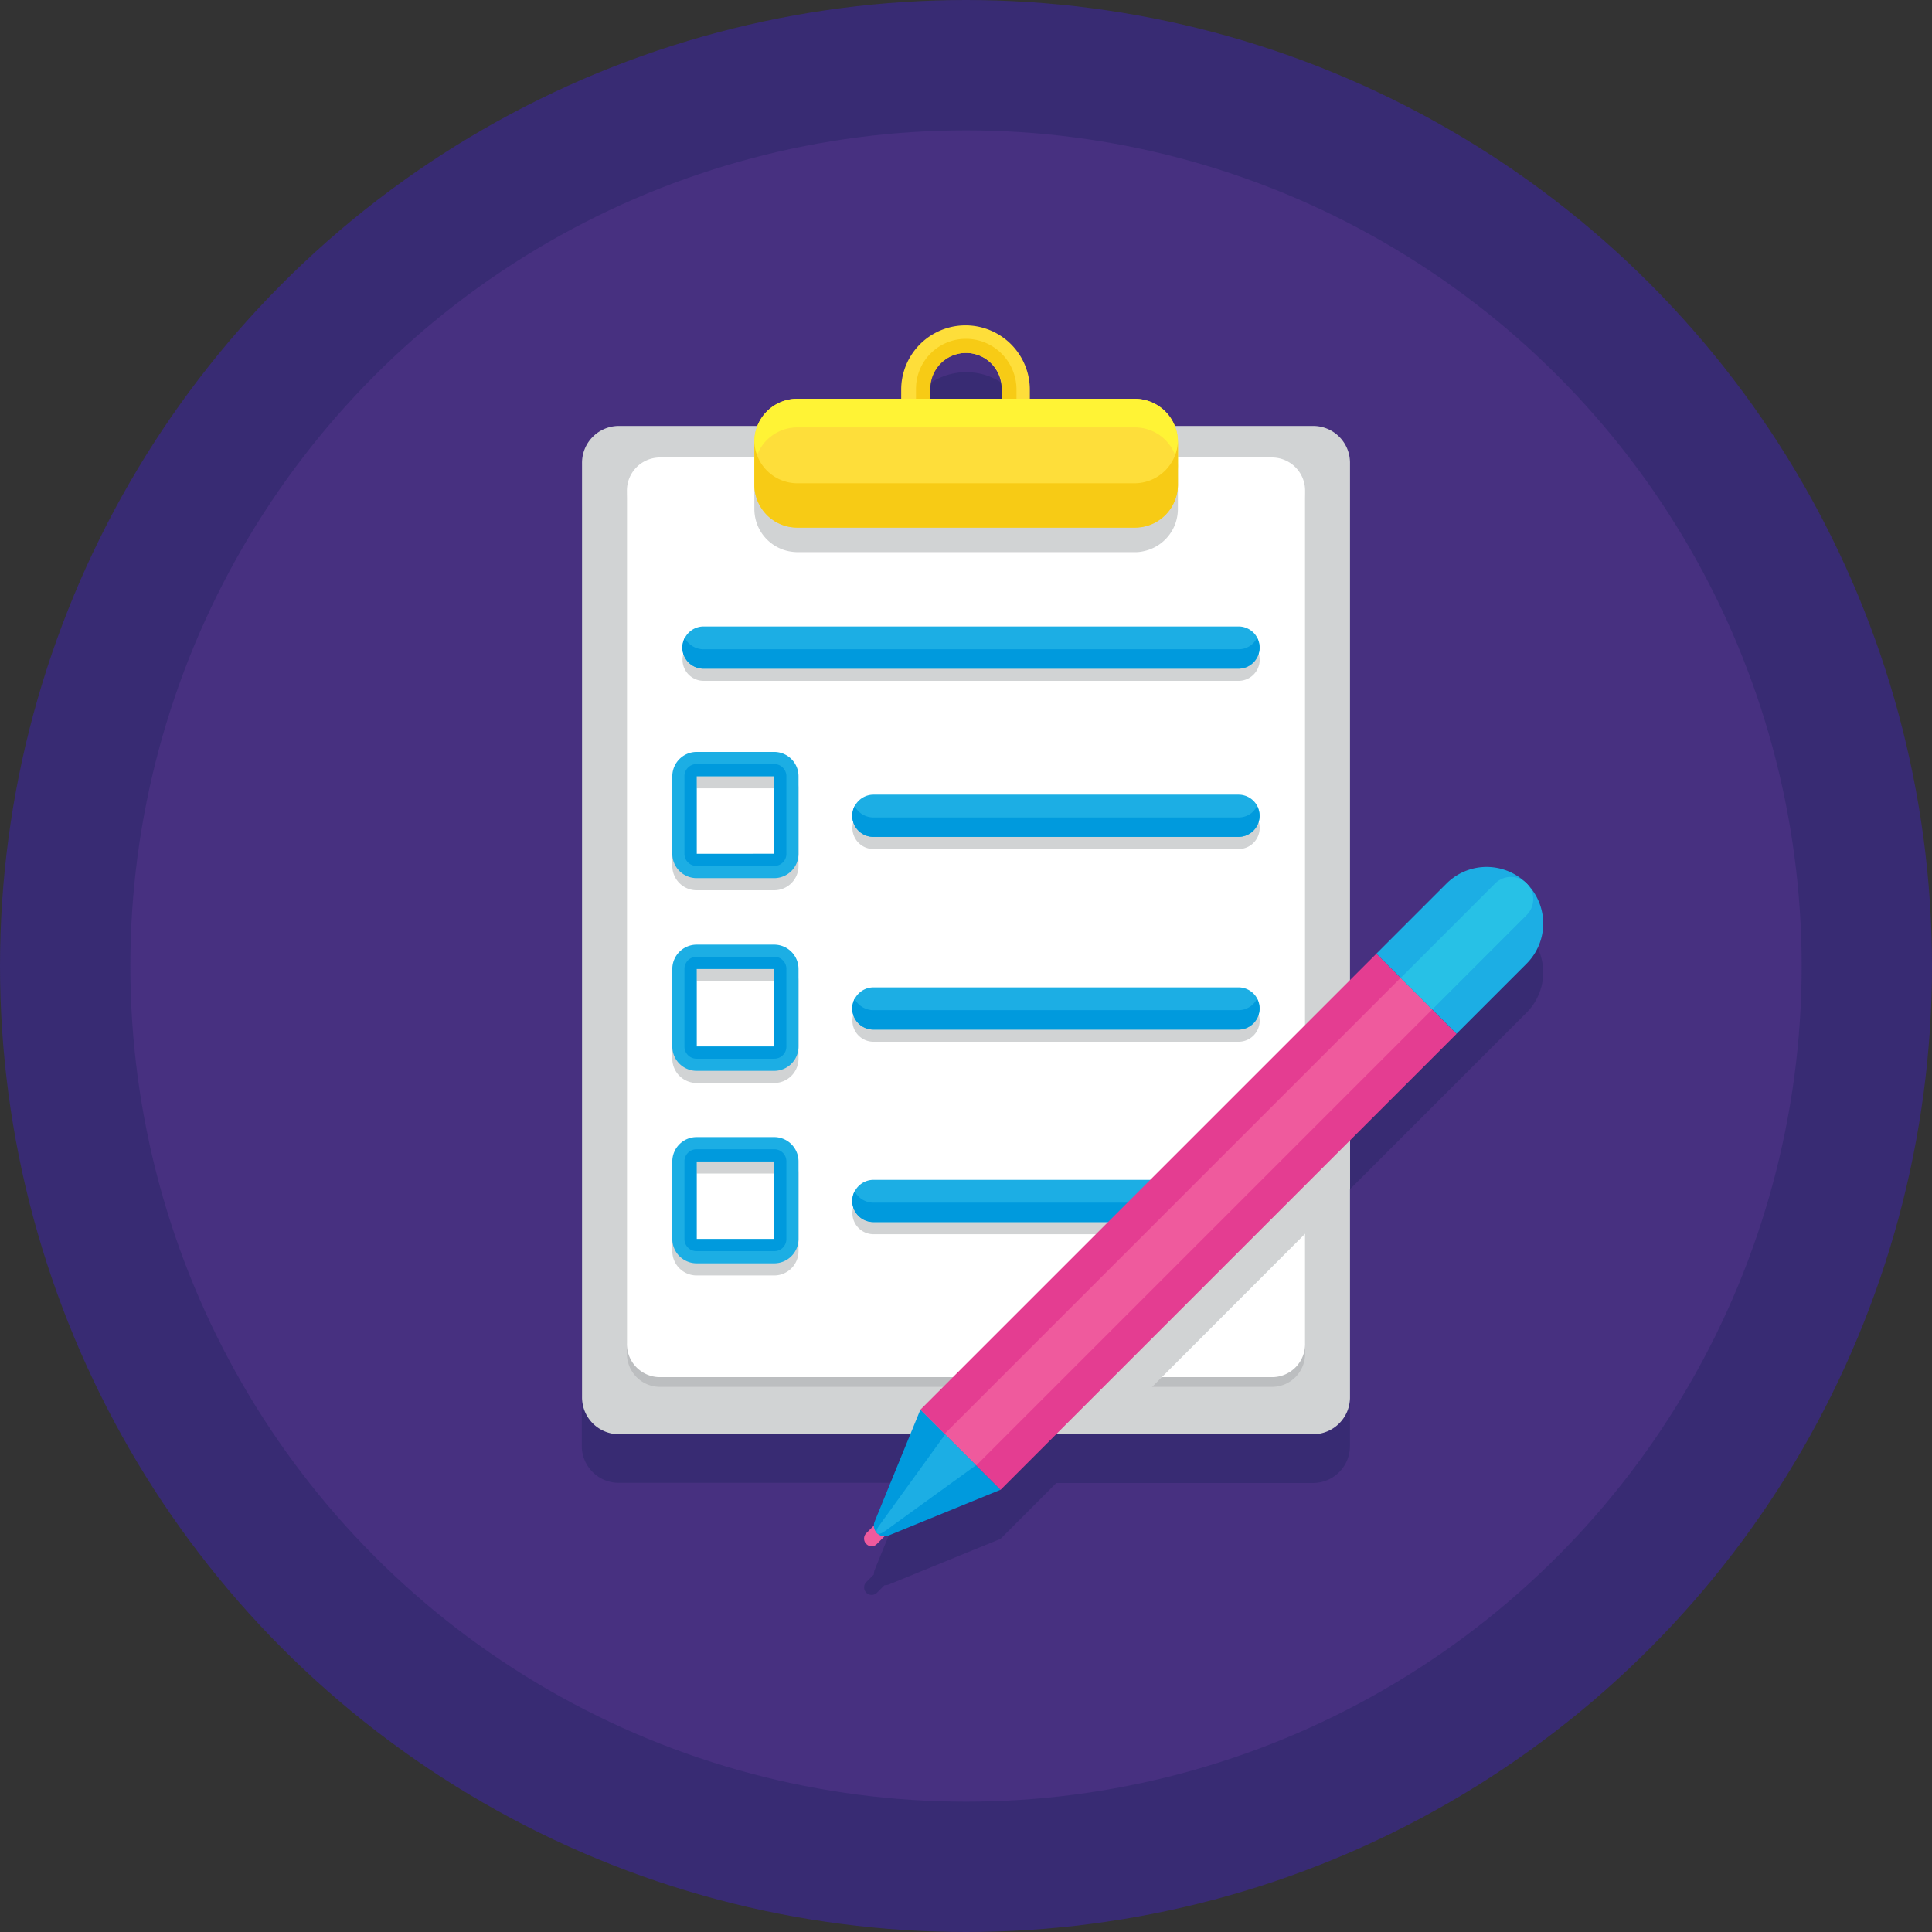 <svg xmlns="http://www.w3.org/2000/svg" width="160" height="160" viewBox="0 0 160 160">
    <rect x="0" y="0" width="160" height="160" fill="#333333" stroke="none"/>
    <defs>
        <style>
            .cls-1{fill:#382b73}.cls-2{fill:#473080}.cls-3{fill:#d1d3d4}.cls-4{fill:#bcbec0}.cls-5{fill:#fff}.cls-6{fill:#1caee4}.cls-7{fill:#009add}.cls-8{fill:#e43d91}.cls-9{fill:#ef5a9d}.cls-10{fill:#27c1e6}.cls-11{fill:#fede3a}.cls-12{fill:#fff335}.cls-13{fill:#f7cb15}
        </style>
    </defs>
    <g id="planning" transform="translate(-102 -102)">
        <g id="Group_232" data-name="Group 232" transform="translate(102 102)">
            <g id="Group_230" data-name="Group 230">
                <circle id="Ellipse_79" cx="80" cy="80" r="80" class="cls-1" data-name="Ellipse 79"/>
            </g>
            <g id="Group_231" data-name="Group 231" transform="translate(10.794 10.794)">
                <circle id="Ellipse_80" cx="69.206" cy="69.206" r="69.206" class="cls-2" data-name="Ellipse 80"/>
            </g>
        </g>
        <g id="Group_235" data-name="Group 235" transform="translate(150.181 132.894)">
            <g id="Group_233" data-name="Group 233" transform="translate(0 6.151)">
                <path id="Path_400" d="M419.951 326.461a4.7 4.7 0 0 0-6.633 0l-5.809 5.809-2.191 2.191v-42.814a3.055 3.055 0 0 0-3.015-3.1h-11.5a3.557 3.557 0 0 0-2.593-2.171 4.194 4.194 0 0 0-.724-.08h-27.94a2.959 2.959 0 0 0-.724.08 3.557 3.557 0 0 0-2.593 2.171h-11.514a3.055 3.055 0 0 0-3.015 3.1v77.307a3.055 3.055 0 0 0 3.015 3.1H368.9l-2.955 7.236a1.138 1.138 0 0 0-.06.362l-.623.623a.631.631 0 0 0 0 .884.631.631 0 0 0 .884 0l.623-.623a1.138 1.138 0 0 0 .362-.06l9.246-3.779 4.623-4.628h21.3a3.055 3.055 0 0 0 3.015-3.1v-21.222l8.824-8.824 5.809-5.809a4.719 4.719 0 0 0 .003-6.653z" class="cls-1" data-name="Path 400" transform="translate(-341.7 -286.3)"/>
            </g>
            <g id="Group_234" data-name="Group 234" transform="translate(26.513)">
                <path id="Path_401" d="M475.932 261.851v-.824a2.975 2.975 0 1 1 5.95 0v.824h2.372v-.824a5.327 5.327 0 1 0-10.653 0v.824h2.332z" class="cls-1" data-name="Path 401" transform="translate(-473.6 -255.7)"/>
            </g>
        </g>
        <g id="Group_292" data-name="Group 292" transform="translate(150.201 128.874)">
            <g id="Group_236" data-name="Group 236" transform="translate(0 8.402)">
                <path id="Path_402" d="M405.4 280.6v77.3a3.055 3.055 0 0 1-3.015 3.1h-57.57a3.055 3.055 0 0 1-3.015-3.1v-77.3a3.055 3.055 0 0 1 3.015-3.1H402.4a3.051 3.051 0 0 1 3 3.1z" class="cls-3" data-name="Path 402" transform="translate(-341.8 -277.5)"/>
            </g>
            <g id="Group_237" data-name="Group 237" transform="translate(3.719 11.819)">
                <path id="Path_403" d="M416.461 297.314v70.533a2.74 2.74 0 0 1-2.653 2.814h-50.855a2.74 2.74 0 0 1-2.653-2.814v-70.533a2.74 2.74 0 0 1 2.653-2.814h50.834a2.743 2.743 0 0 1 2.674 2.814z" class="cls-4" data-name="Path 403" transform="translate(-360.3 -294.5)"/>
            </g>
            <g id="Group_238" data-name="Group 238" transform="translate(3.719 11.015)">
                <path id="Path_404" d="M416.461 293.314v70.533a2.74 2.74 0 0 1-2.653 2.814h-50.855a2.74 2.74 0 0 1-2.653-2.814v-70.533a2.74 2.74 0 0 1 2.653-2.814h50.834a2.743 2.743 0 0 1 2.674 2.814z" class="cls-5" data-name="Path 404" transform="translate(-360.3 -290.5)"/>
            </g>
            <g id="Group_273" data-name="Group 273" transform="translate(7.477 25.005)">
                <g id="Group_242" data-name="Group 242" transform="translate(.824)">
                    <g id="Group_239" data-name="Group 239" transform="translate(.02 1.005)">
                        <path id="Path_405" d="M429.25 368.6h-44.3a1.75 1.75 0 0 1-1.749-1.749 1.75 1.75 0 0 1 1.749-1.749h44.3a1.75 1.75 0 0 1 1.75 1.747 1.75 1.75 0 0 1-1.75 1.751z" class="cls-3" data-name="Path 405" transform="translate(-383.2 -365.1)"/>
                    </g>
                    <g id="Group_240" data-name="Group 240" transform="translate(.02)">
                        <path id="Path_406" d="M429.25 363.6h-44.3a1.75 1.75 0 0 1-1.749-1.749 1.75 1.75 0 0 1 1.749-1.749h44.3a1.75 1.75 0 0 1 1.75 1.747 1.75 1.75 0 0 1-1.75 1.751z" class="cls-6" data-name="Path 406" transform="translate(-383.2 -360.1)"/>
                    </g>
                    <g id="Group_241" data-name="Group 241" transform="translate(0 .945)">
                        <path id="Path_407" d="M429.17 365.745h-44.3a1.772 1.772 0 0 1-1.568-.945 1.83 1.83 0 0 0-.2.8 1.75 1.75 0 0 0 1.749 1.749h44.3a1.75 1.75 0 0 0 1.749-1.749 1.83 1.83 0 0 0-.2-.8 1.687 1.687 0 0 1-1.53.945z" class="cls-7" data-name="Path 407" transform="translate(-383.1 -364.8)"/>
                    </g>
                </g>
                <g id="Group_248" data-name="Group 248" transform="translate(0 10.392)">
                    <g id="Group_244" data-name="Group 244" transform="translate(0 1.005)">
                        <g id="Group_243" data-name="Group 243">
                            <path id="Path_408" d="M387.442 427.252h-6.432a2.016 2.016 0 0 1-2.01-2.01v-6.432a2.016 2.016 0 0 1 2.01-2.01h6.432a2.016 2.016 0 0 1 2.01 2.01v6.432a2.016 2.016 0 0 1-2.01 2.01zm-6.432-8.442v6.432h6.432v-6.432z" class="cls-3" data-name="Path 408" transform="translate(-379 -416.8)"/>
                        </g>
                    </g>
                    <g id="Group_246" data-name="Group 246">
                        <g id="Group_245" data-name="Group 245">
                            <path id="Path_409" d="M387.442 422.252h-6.432a2.016 2.016 0 0 1-2.01-2.01v-6.432a2.016 2.016 0 0 1 2.01-2.01h6.432a2.016 2.016 0 0 1 2.01 2.01v6.432a2.016 2.016 0 0 1-2.01 2.01zm-6.432-8.442v6.432h6.432v-6.432z" class="cls-6" data-name="Path 409" transform="translate(-379 -411.8)"/>
                        </g>
                    </g>
                    <g id="Group_247" data-name="Group 247" transform="translate(1.005 1.005)">
                        <path id="Path_410" d="M391.437 416.8h-6.432a1 1 0 0 0-1.005 1v6.432a1 1 0 0 0 1.005 1.005h6.432a1 1 0 0 0 1.005-1.005V417.8a1.008 1.008 0 0 0-1.005-1zm-6.432 7.437V417.8h6.432v6.432z" class="cls-7" data-name="Path 410" transform="translate(-384 -416.8)"/>
                    </g>
                </g>
                <g id="Group_252" data-name="Group 252" transform="translate(14.894 13.93)">
                    <g id="Group_249" data-name="Group 249" transform="translate(.02 1.005)">
                        <path id="Path_411" d="M485.18 437.9h-30.231a1.75 1.75 0 0 1-1.749-1.749 1.75 1.75 0 0 1 1.749-1.749h30.231a1.75 1.75 0 0 1 1.749 1.749 1.75 1.75 0 0 1-1.749 1.749z" class="cls-3" data-name="Path 411" transform="translate(-453.2 -434.4)"/>
                    </g>
                    <g id="Group_250" data-name="Group 250" transform="translate(.02)">
                        <path id="Path_412" d="M485.18 432.9h-30.231a1.75 1.75 0 0 1-1.749-1.749 1.75 1.75 0 0 1 1.749-1.749h30.231a1.75 1.75 0 0 1 1.749 1.749 1.75 1.75 0 0 1-1.749 1.749z" class="cls-6" data-name="Path 412" transform="translate(-453.2 -429.4)"/>
                    </g>
                    <g id="Group_251" data-name="Group 251" transform="translate(0 .945)">
                        <path id="Path_413" d="M485.1 435.045h-30.231a1.771 1.771 0 0 1-1.568-.945 1.83 1.83 0 0 0-.2.8 1.75 1.75 0 0 0 1.749 1.749h30.23a1.75 1.75 0 0 0 1.749-1.749 1.83 1.83 0 0 0-.2-.8 1.687 1.687 0 0 1-1.529.945z" class="cls-7" data-name="Path 413" transform="translate(-453.1 -434.1)"/>
                    </g>
                </g>
                <g id="Group_258" data-name="Group 258" transform="translate(0 26.352)">
                    <g id="Group_254" data-name="Group 254" transform="translate(0 1.005)">
                        <g id="Group_253" data-name="Group 253">
                            <path id="Path_414" d="M387.442 506.652h-6.432a2.016 2.016 0 0 1-2.01-2.01v-6.432a2.016 2.016 0 0 1 2.01-2.01h6.432a2.016 2.016 0 0 1 2.01 2.01v6.432a2.016 2.016 0 0 1-2.01 2.01zm-6.432-8.442v6.432h6.432v-6.432z" class="cls-3" data-name="Path 414" transform="translate(-379 -496.2)"/>
                        </g>
                    </g>
                    <g id="Group_256" data-name="Group 256">
                        <g id="Group_255" data-name="Group 255">
                            <path id="Path_415" d="M387.442 501.652h-6.432a2.016 2.016 0 0 1-2.01-2.01v-6.432a2.016 2.016 0 0 1 2.01-2.01h6.432a2.016 2.016 0 0 1 2.01 2.01v6.432a2.016 2.016 0 0 1-2.01 2.01zm-6.432-8.442v6.432h6.432v-6.432z" class="cls-6" data-name="Path 415" transform="translate(-379 -491.2)"/>
                        </g>
                    </g>
                    <g id="Group_257" data-name="Group 257" transform="translate(1.005 1.005)">
                        <path id="Path_416" d="M391.437 496.2h-6.432a1 1 0 0 0-1.005 1.005v6.432a1 1 0 0 0 1.005 1.005h6.432a1 1 0 0 0 1.005-1.005v-6.432a1 1 0 0 0-1.005-1.005zm-6.432 7.437v-6.432h6.432v6.432z" class="cls-7" data-name="Path 416" transform="translate(-384 -496.2)"/>
                    </g>
                </g>
                <g id="Group_262" data-name="Group 262" transform="translate(14.894 29.889)">
                    <g id="Group_259" data-name="Group 259" transform="translate(.02 1.005)">
                        <path id="Path_417" d="M485.18 517.3h-30.231a1.75 1.75 0 0 1-1.749-1.749 1.75 1.75 0 0 1 1.749-1.749h30.231a1.75 1.75 0 0 1 1.749 1.749 1.75 1.75 0 0 1-1.749 1.749z" class="cls-3" data-name="Path 417" transform="translate(-453.2 -513.8)"/>
                    </g>
                    <g id="Group_260" data-name="Group 260" transform="translate(.02)">
                        <path id="Path_418" d="M485.18 512.3h-30.231a1.75 1.75 0 0 1-1.749-1.749 1.75 1.75 0 0 1 1.749-1.749h30.231a1.75 1.75 0 0 1 1.749 1.749 1.75 1.75 0 0 1-1.749 1.749z" class="cls-6" data-name="Path 418" transform="translate(-453.2 -508.8)"/>
                    </g>
                    <g id="Group_261" data-name="Group 261" transform="translate(0 .945)">
                        <path id="Path_419" d="M485.1 514.445h-30.231a1.771 1.771 0 0 1-1.568-.945 1.83 1.83 0 0 0-.2.8 1.75 1.75 0 0 0 1.749 1.749h30.23a1.75 1.75 0 0 0 1.749-1.749 1.83 1.83 0 0 0-.2-.8 1.723 1.723 0 0 1-1.529.945z" class="cls-7" data-name="Path 419" transform="translate(-453.1 -513.5)"/>
                    </g>
                </g>
                <g id="Group_268" data-name="Group 268" transform="translate(0 42.291)">
                    <g id="Group_264" data-name="Group 264" transform="translate(0 1.005)">
                        <g id="Group_263" data-name="Group 263">
                            <path id="Path_420" d="M387.442 585.952h-6.432a2.016 2.016 0 0 1-2.01-2.01v-6.432a2.016 2.016 0 0 1 2.01-2.01h6.432a2.016 2.016 0 0 1 2.01 2.01v6.432a2.016 2.016 0 0 1-2.01 2.01zm-6.432-8.442v6.432h6.432v-6.432z" class="cls-3" data-name="Path 420" transform="translate(-379 -575.5)"/>
                        </g>
                    </g>
                    <g id="Group_266" data-name="Group 266">
                        <g id="Group_265" data-name="Group 265">
                            <path id="Path_421" d="M387.442 580.952h-6.432a2.016 2.016 0 0 1-2.01-2.01v-6.432a2.016 2.016 0 0 1 2.01-2.01h6.432a2.016 2.016 0 0 1 2.01 2.01v6.432a2.016 2.016 0 0 1-2.01 2.01zm-6.432-8.442v6.432h6.432v-6.432z" class="cls-6" data-name="Path 421" transform="translate(-379 -570.5)"/>
                        </g>
                    </g>
                    <g id="Group_267" data-name="Group 267" transform="translate(1.005 1.005)">
                        <path id="Path_422" d="M391.437 575.5h-6.432a1 1 0 0 0-1.005 1.005v6.432a1 1 0 0 0 1.005 1.005h6.432a1 1 0 0 0 1.005-1.005v-6.432a1 1 0 0 0-1.005-1.005zm-6.432 7.437v-6.432h6.432v6.432z" class="cls-7" data-name="Path 422" transform="translate(-384 -575.5)"/>
                    </g>
                </g>
                <g id="Group_272" data-name="Group 272" transform="translate(14.894 45.829)">
                    <g id="Group_269" data-name="Group 269" transform="translate(.02 1.005)">
                        <path id="Path_423" d="M485.18 596.6h-30.231a1.75 1.75 0 0 1-1.749-1.749 1.75 1.75 0 0 1 1.749-1.749h30.231a1.75 1.75 0 0 1 1.749 1.749 1.75 1.75 0 0 1-1.749 1.749z" class="cls-3" data-name="Path 423" transform="translate(-453.2 -593.1)"/>
                    </g>
                    <g id="Group_270" data-name="Group 270" transform="translate(.02)">
                        <path id="Path_424" d="M485.18 591.6h-30.231a1.75 1.75 0 0 1-1.749-1.749 1.75 1.75 0 0 1 1.749-1.749h30.231a1.75 1.75 0 0 1 1.749 1.749 1.75 1.75 0 0 1-1.749 1.749z" class="cls-6" data-name="Path 424" transform="translate(-453.2 -588.1)"/>
                    </g>
                    <g id="Group_271" data-name="Group 271" transform="translate(0 .945)">
                        <path id="Path_425" d="M485.1 593.745h-30.231a1.771 1.771 0 0 1-1.568-.945 1.83 1.83 0 0 0-.2.8 1.75 1.75 0 0 0 1.749 1.749h30.23a1.75 1.75 0 0 0 1.749-1.749 1.83 1.83 0 0 0-.2-.8 1.687 1.687 0 0 1-1.529.945z" class="cls-7" data-name="Path 425" transform="translate(-453.1 -592.8)"/>
                    </g>
                </g>
            </g>
            <g id="Group_274" data-name="Group 274" transform="translate(32.101 58.312)">
                <path id="Path_426" d="M533 525.8v13.266L514.786 557.3H501.5z" class="cls-3" data-name="Path 426" transform="translate(-501.5 -525.8)"/>
            </g>
            <g id="Group_282" data-name="Group 282" transform="translate(23.357 44.92)">
                <g id="Group_275" data-name="Group 275" transform="translate(4.656 7.182)">
                    <path id="Rectangle_72" d="M0 0h9.387v53.427H0z" class="cls-8" data-name="Rectangle 72" transform="rotate(45 18.889 45.602)"/>
                </g>
                <g id="Group_276" data-name="Group 276" transform="translate(6.661 9.187)">
                    <path id="Rectangle_73" d="M0 0h3.698v53.427H0z" class="cls-9" data-name="Rectangle 73" transform="rotate(45 18.889 45.602)"/>
                </g>
                <g id="Group_277" data-name="Group 277" transform="translate(0 53.673)">
                    <path id="Path_427" d="M458.181 728.592a.631.631 0 0 1 0-.884l1.327-1.327a.631.631 0 0 1 .884 0 .631.631 0 0 1 0 .884l-1.327 1.327a.6.6 0 0 1-.884 0z" class="cls-9" data-name="Path 427" transform="translate(-458 -726.2)"/>
                </g>
                <g id="Group_278" data-name="Group 278" transform="translate(.814 44.95)">
                    <path id="Path_428" d="M462.121 692.046l3.779-9.246 6.633 6.633-9.246 3.779a.887.887 0 0 1-1.166-1.166z" class="cls-7" data-name="Path 428" transform="translate(-462.051 -682.8)"/>
                </g>
                <g id="Group_279" data-name="Group 279" transform="translate(1.031 47)">
                    <path id="Path_429" d="M463.345 700.558l5.467-7.558 2.553 2.553-7.558 5.467c-.623.442-.907.141-.462-.462z" class="cls-6" data-name="Path 429" transform="translate(-463.13 -693)"/>
                </g>
                <g id="Group_280" data-name="Group 280" transform="translate(42.432)">
                    <path id="Path_430" d="M681.542 460.547a4.7 4.7 0 0 0-6.633 0l-5.809 5.809 6.633 6.633 5.809-5.809a4.7 4.7 0 0 0 0-6.633z" class="cls-6" data-name="Path 430" transform="translate(-669.1 -459.175)"/>
                </g>
                <g id="Group_281" data-name="Group 281" transform="translate(44.442 .829)">
                    <path id="Path_431" d="M689.532 463.843a1.844 1.844 0 0 0-2.613 0l-7.819 7.819 2.613 2.613 7.819-7.819a1.844 1.844 0 0 0 0-2.613z" class="cls-10" data-name="Path 431" transform="translate(-679.1 -463.3)"/>
                </g>
            </g>
            <g id="Group_284" data-name="Group 284" transform="translate(14.271 8.161)">
                <g id="Group_283" data-name="Group 283">
                    <path id="Path_432" d="M445.021 276.38a4.194 4.194 0 0 0-.724-.08h-27.94a2.959 2.959 0 0 0-.724.08 3.538 3.538 0 0 0-2.834 3.477v3.558a3.8 3.8 0 0 0 .161 1.065 3.572 3.572 0 0 0 2.673 2.432 4.2 4.2 0 0 0 .724.08h27.96a2.959 2.959 0 0 0 .724-.08 3.572 3.572 0 0 0 2.673-2.432 3.691 3.691 0 0 0 .161-1.065v-3.558a3.6 3.6 0 0 0-2.854-3.477z" class="cls-3" data-name="Path 432" transform="translate(-412.8 -276.3)"/>
                </g>
            </g>
            <g id="Group_291" data-name="Group 291" transform="translate(14.271)">
                <g id="Group_285" data-name="Group 285" transform="translate(0 6.151)">
                    <path id="Path_433" d="M444.3 276.953h-27.94a3.551 3.551 0 0 1-3.56-3.553v-3.538a3.551 3.551 0 0 1 3.558-3.558h27.96a3.552 3.552 0 0 1 3.558 3.558v3.558a3.578 3.578 0 0 1-3.576 3.533z" class="cls-11" data-name="Path 433" transform="translate(-412.8 -266.3)"/>
                </g>
                <g id="Group_286" data-name="Group 286" transform="translate(0 6.151)">
                    <path id="Path_434" d="M444.3 266.3h-27.94a3.552 3.552 0 0 0-3.558 3.558v2.372a3.551 3.551 0 0 1 3.558-3.558h27.96a3.552 3.552 0 0 1 3.558 3.558v-2.372a3.6 3.6 0 0 0-3.578-3.558z" class="cls-12" data-name="Path 434" transform="translate(-412.8 -266.3)"/>
                </g>
                <g id="Group_287" data-name="Group 287" transform="translate(0 9.648)">
                    <path id="Path_435" d="M444.3 287.2h-27.94a3.565 3.565 0 0 1-3.558-3.5v3.618a3.551 3.551 0 0 0 3.558 3.558h27.96a3.551 3.551 0 0 0 3.558-3.558V283.7a3.6 3.6 0 0 1-3.578 3.5z" class="cls-13" data-name="Path 435" transform="translate(-412.8 -283.7)"/>
                </g>
                <g id="Group_289" data-name="Group 289" transform="translate(12.161)">
                    <g id="Group_288" data-name="Group 288">
                        <path id="Path_436" d="M483.994 241.851h-2.372v-.824a2.975 2.975 0 1 0-5.95 0v.824H473.3v-.824a5.327 5.327 0 0 1 10.653 0v.824z" class="cls-11" data-name="Path 436" transform="translate(-473.3 -235.7)"/>
                    </g>
                </g>
                <g id="Group_290" data-name="Group 290" transform="translate(13.387 1.186)">
                    <path id="Path_437" d="M483.541 241.6a4.135 4.135 0 0 0-4.141 4.141v.824h1.186v-.824a2.975 2.975 0 1 1 5.95 0v.824h1.186v-.824a4.2 4.2 0 0 0-4.181-4.141z" class="cls-13" data-name="Path 437" transform="translate(-479.4 -241.6)"/>
                </g>
            </g>
        </g>
    </g>
</svg>
